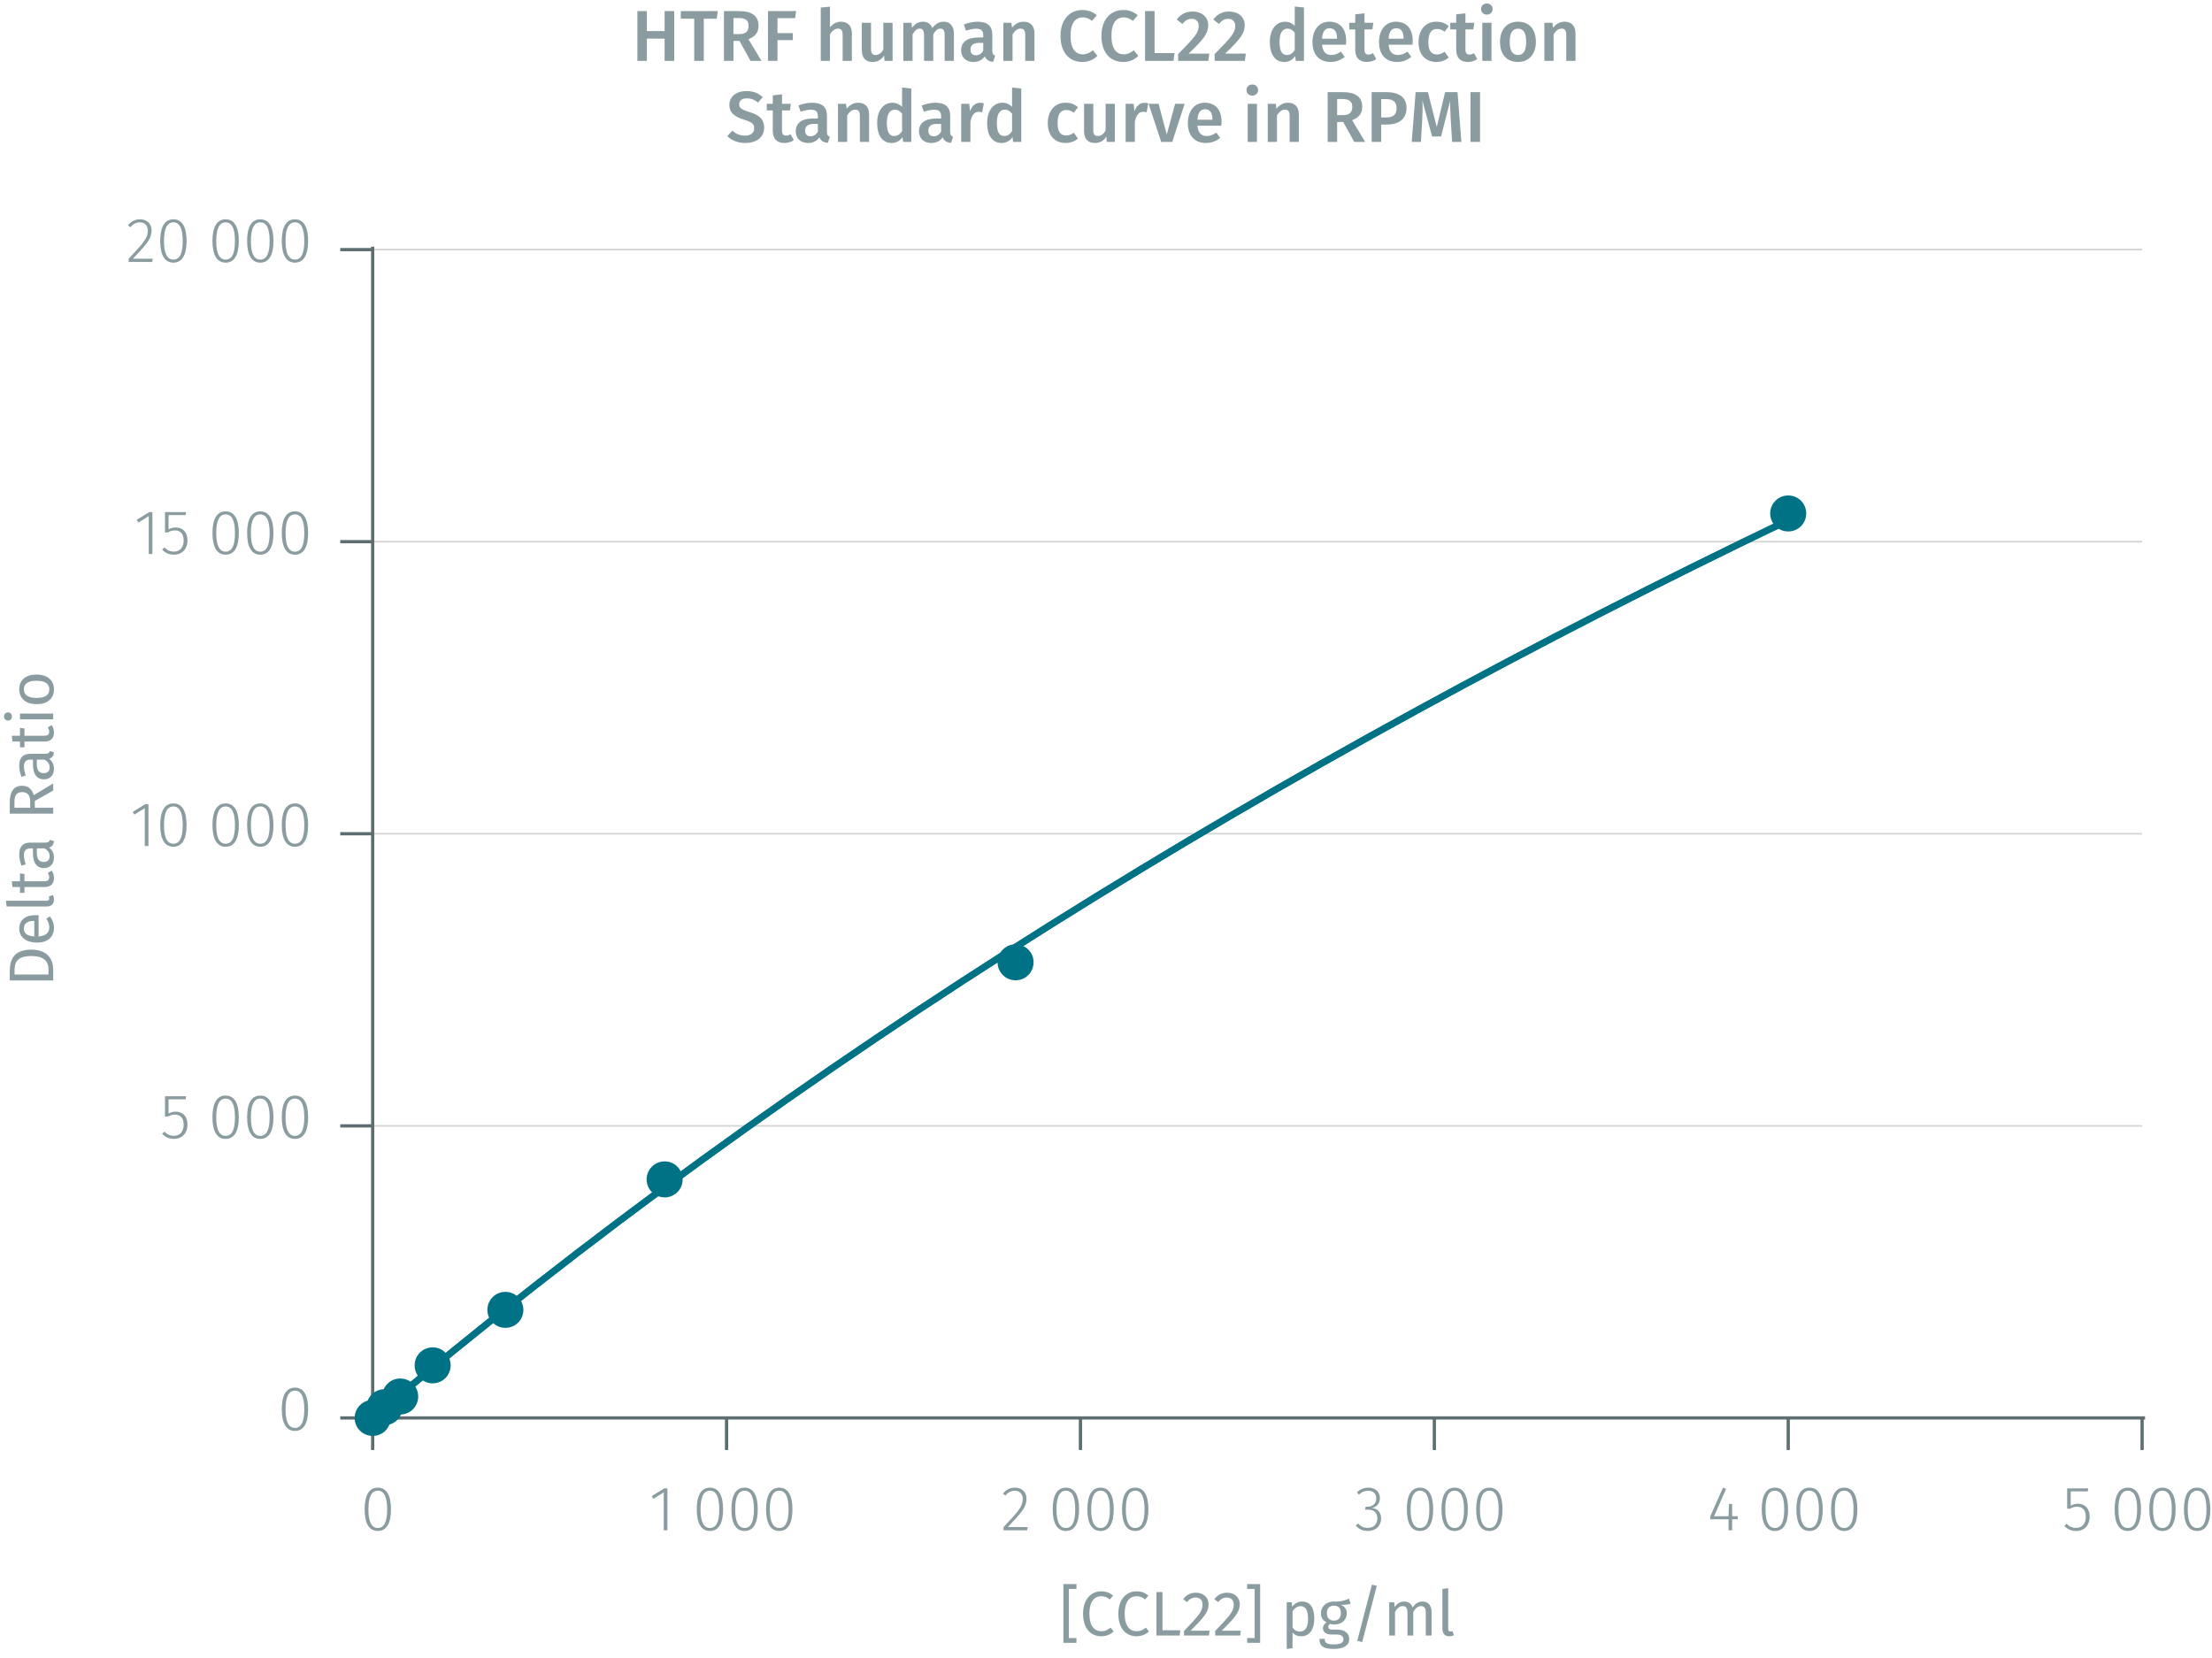 <?xml version="1.0" encoding="UTF-8"?><svg id="Calque_1" xmlns="http://www.w3.org/2000/svg" xmlns:xlink="http://www.w3.org/1999/xlink" viewBox="0 0 491.391 368.294"><defs><symbol id="_1-deep-blue-circle" viewBox="0 0 8 8"><path d="M8,4c0,2.229-1.771,4-4,4C1.792,8,0,6.229,0,4,0,1.792,1.792,0,4,0c2.229,0,4,1.792,4,4" fill="#007286" fill-rule="evenodd"/></symbol></defs><line x1="82.79" y1="250.128" x2="475.864" y2="250.128" fill="none" stroke="#d4d4d4" stroke-miterlimit="1.5" stroke-width=".36"/><line x1="82.79" y1="185.226" x2="475.864" y2="185.226" fill="none" stroke="#d4d4d4" stroke-miterlimit="1.5" stroke-width=".36"/><line x1="82.79" y1="120.341" x2="475.864" y2="120.341" fill="none" stroke="#d4d4d4" stroke-miterlimit="1.5" stroke-width=".36"/><line x1="82.79" y1="55.456" x2="475.864" y2="55.456" fill="none" stroke="#d4d4d4" stroke-miterlimit="1.5" stroke-width=".36"/><path d="M86.859,335.323c0,3.151-1.022,4.805-2.928,4.805-1.919,0-2.928-1.667-2.928-4.818s1.009-4.805,2.928-4.805,2.928,1.652,2.928,4.818Zm-5.015-.014c0,2.871,.742,4.146,2.087,4.146s2.073-1.261,2.073-4.132-.729-4.146-2.073-4.146c-1.331,0-2.087,1.261-2.087,4.133Z" fill="#8b9ca0"/><g><path d="M148.261,339.973h-.812v-8.419l-2.297,1.429-.378-.602,2.787-1.724h.701v9.315Z" fill="#8b9ca0"/><path d="M160.639,335.323c0,3.151-1.022,4.805-2.928,4.805-1.919,0-2.928-1.667-2.928-4.818s1.009-4.805,2.928-4.805,2.928,1.652,2.928,4.818Zm-5.015-.014c0,2.871,.742,4.146,2.087,4.146s2.073-1.261,2.073-4.132-.729-4.146-2.073-4.146c-1.331,0-2.087,1.261-2.087,4.133Z" fill="#8b9ca0"/><path d="M168.338,335.323c0,3.151-1.022,4.805-2.928,4.805-1.919,0-2.928-1.667-2.928-4.818s1.009-4.805,2.928-4.805,2.928,1.652,2.928,4.818Zm-5.015-.014c0,2.871,.742,4.146,2.087,4.146s2.073-1.261,2.073-4.132-.729-4.146-2.073-4.146c-1.331,0-2.087,1.261-2.087,4.133Z" fill="#8b9ca0"/><path d="M176.038,335.323c0,3.151-1.022,4.805-2.928,4.805-1.919,0-2.928-1.667-2.928-4.818s1.009-4.805,2.928-4.805,2.928,1.652,2.928,4.818Zm-5.015-.014c0,2.871,.742,4.146,2.087,4.146s2.073-1.261,2.073-4.132-.729-4.146-2.073-4.146c-1.331,0-2.087,1.261-2.087,4.133Z" fill="#8b9ca0"/></g><g><path d="M228.039,332.956c0,1.849-1.036,3.012-4.16,6.303h4.413l-.112,.715h-5.252v-.687c3.459-3.684,4.272-4.65,4.272-6.289,0-1.106-.7-1.808-1.765-1.808-.896,0-1.513,.379-2.087,1.065l-.56-.421c.742-.896,1.569-1.33,2.689-1.33,1.597,0,2.563,1.05,2.563,2.451Z" fill="#8b9ca0"/><path d="M239.716,335.323c0,3.151-1.022,4.805-2.928,4.805-1.919,0-2.928-1.667-2.928-4.818s1.009-4.805,2.928-4.805,2.928,1.652,2.928,4.818Zm-5.015-.014c0,2.871,.742,4.146,2.087,4.146s2.073-1.261,2.073-4.132-.729-4.146-2.073-4.146c-1.331,0-2.087,1.261-2.087,4.133Z" fill="#8b9ca0"/><path d="M247.415,335.323c0,3.151-1.022,4.805-2.928,4.805-1.919,0-2.928-1.667-2.928-4.818s1.009-4.805,2.928-4.805,2.928,1.652,2.928,4.818Zm-5.015-.014c0,2.871,.742,4.146,2.087,4.146s2.073-1.261,2.073-4.132-.729-4.146-2.073-4.146c-1.331,0-2.087,1.261-2.087,4.133Z" fill="#8b9ca0"/><path d="M255.115,335.323c0,3.151-1.022,4.805-2.928,4.805-1.919,0-2.928-1.667-2.928-4.818s1.009-4.805,2.928-4.805,2.928,1.652,2.928,4.818Zm-5.015-.014c0,2.871,.742,4.146,2.087,4.146s2.073-1.261,2.073-4.132-.729-4.146-2.073-4.146c-1.331,0-2.087,1.261-2.087,4.133Z" fill="#8b9ca0"/></g><g><path d="M306.549,332.83c0,1.261-.798,2.003-1.835,2.185,1.163,.057,2.101,.854,2.101,2.325,0,1.625-1.163,2.788-2.97,2.788-1.093,0-1.975-.406-2.675-1.205l.518-.462c.658,.714,1.317,.98,2.129,.98,1.373,0,2.157-.854,2.157-2.087,0-1.415-.841-1.961-2.102-1.961h-.616l.112-.659h.448c.98,0,1.919-.588,1.919-1.862,0-1.037-.714-1.682-1.793-1.682-.785,0-1.401,.253-2.073,.869l-.434-.505c.729-.7,1.527-1.05,2.549-1.05,1.625,0,2.563,1.022,2.563,2.325Z" fill="#8b9ca0"/><path d="M318.38,335.323c0,3.151-1.022,4.805-2.928,4.805-1.919,0-2.928-1.667-2.928-4.818s1.009-4.805,2.928-4.805,2.928,1.652,2.928,4.818Zm-5.015-.014c0,2.871,.742,4.146,2.087,4.146s2.073-1.261,2.073-4.132-.729-4.146-2.073-4.146c-1.331,0-2.087,1.261-2.087,4.133Z" fill="#8b9ca0"/><path d="M326.079,335.323c0,3.151-1.022,4.805-2.928,4.805-1.919,0-2.928-1.667-2.928-4.818s1.009-4.805,2.928-4.805,2.928,1.652,2.928,4.818Zm-5.015-.014c0,2.871,.742,4.146,2.087,4.146s2.073-1.261,2.073-4.132-.729-4.146-2.073-4.146c-1.331,0-2.087,1.261-2.087,4.133Z" fill="#8b9ca0"/><path d="M333.779,335.323c0,3.151-1.022,4.805-2.928,4.805-1.919,0-2.928-1.667-2.928-4.818s1.009-4.805,2.928-4.805,2.928,1.652,2.928,4.818Zm-5.015-.014c0,2.871,.742,4.146,2.087,4.146s2.073-1.261,2.073-4.132-.729-4.146-2.073-4.146c-1.331,0-2.087,1.261-2.087,4.133Z" fill="#8b9ca0"/></g><g><path d="M386.048,337.522h-1.261v2.451h-.798v-2.451h-4.076v-.603l2.844-6.415,.686,.279-2.661,6.065h3.208l.098-2.731h.7v2.731h1.261v.673Z" fill="#8b9ca0"/><path d="M397.22,335.323c0,3.151-1.022,4.805-2.928,4.805-1.919,0-2.928-1.667-2.928-4.818s1.009-4.805,2.928-4.805,2.928,1.652,2.928,4.818Zm-5.015-.014c0,2.871,.742,4.146,2.087,4.146s2.073-1.261,2.073-4.132-.729-4.146-2.073-4.146c-1.331,0-2.087,1.261-2.087,4.133Z" fill="#8b9ca0"/><path d="M404.92,335.323c0,3.151-1.022,4.805-2.928,4.805-1.919,0-2.928-1.667-2.928-4.818s1.009-4.805,2.928-4.805,2.928,1.652,2.928,4.818Zm-5.015-.014c0,2.871,.742,4.146,2.087,4.146s2.073-1.261,2.073-4.132-.729-4.146-2.073-4.146c-1.331,0-2.087,1.261-2.087,4.133Z" fill="#8b9ca0"/><path d="M412.62,335.323c0,3.151-1.022,4.805-2.928,4.805-1.919,0-2.928-1.667-2.928-4.818s1.009-4.805,2.928-4.805,2.928,1.652,2.928,4.818Zm-5.015-.014c0,2.871,.742,4.146,2.087,4.146s2.073-1.261,2.073-4.132-.729-4.146-2.073-4.146c-1.331,0-2.087,1.261-2.087,4.133Z" fill="#8b9ca0"/></g><g><path d="M463.784,331.331h-3.782v3.18c.448-.252,.953-.435,1.597-.435,1.597,0,2.62,1.093,2.62,2.899,0,1.835-1.163,3.152-2.998,3.152-1.135,0-1.961-.421-2.634-1.121l.504-.49c.588,.616,1.219,.925,2.129,.925,1.316,0,2.143-.952,2.143-2.479,0-1.555-.812-2.228-1.947-2.228-.63,0-1.037,.154-1.555,.448h-.645v-4.524h4.693l-.126,.673Z" fill="#8b9ca0"/><path d="M475.616,335.323c0,3.151-1.022,4.805-2.928,4.805-1.919,0-2.928-1.667-2.928-4.818s1.009-4.805,2.928-4.805,2.928,1.652,2.928,4.818Zm-5.015-.014c0,2.871,.742,4.146,2.087,4.146s2.073-1.261,2.073-4.132-.729-4.146-2.073-4.146c-1.331,0-2.087,1.261-2.087,4.133Z" fill="#8b9ca0"/><path d="M483.315,335.323c0,3.151-1.022,4.805-2.928,4.805-1.919,0-2.928-1.667-2.928-4.818s1.009-4.805,2.928-4.805,2.928,1.652,2.928,4.818Zm-5.015-.014c0,2.871,.742,4.146,2.087,4.146s2.073-1.261,2.073-4.132-.729-4.146-2.073-4.146c-1.331,0-2.087,1.261-2.087,4.133Z" fill="#8b9ca0"/><path d="M491.015,335.323c0,3.151-1.022,4.805-2.928,4.805-1.919,0-2.928-1.667-2.928-4.818s1.009-4.805,2.928-4.805,2.928,1.652,2.928,4.818Zm-5.015-.014c0,2.871,.742,4.146,2.087,4.146s2.073-1.261,2.073-4.132-.729-4.146-2.073-4.146c-1.331,0-2.087,1.261-2.087,4.133Z" fill="#8b9ca0"/></g><path d="M475.864,315.013v7.137m-78.615-7.137v7.137m-78.615-7.137v7.137m-78.615-7.137v7.137m-78.615-7.137v7.137m-78.615-7.137v7.137m-.655-7.137H476.52" fill="none" stroke="#5d6d71" stroke-miterlimit="1.5" stroke-width=".72"/><path d="M68.452,313.097c0,3.151-1.022,4.805-2.928,4.805-1.919,0-2.928-1.667-2.928-4.818s1.009-4.805,2.928-4.805,2.928,1.652,2.928,4.818Zm-5.015-.014c0,2.871,.742,4.146,2.087,4.146s2.073-1.261,2.073-4.132-.729-4.146-2.073-4.146c-1.331,0-2.087,1.261-2.087,4.133Z" fill="#8b9ca0"/><g><path d="M41.222,244.221h-3.782v3.18c.448-.252,.953-.435,1.597-.435,1.597,0,2.62,1.093,2.62,2.899,0,1.835-1.163,3.152-2.998,3.152-1.135,0-1.961-.421-2.634-1.121l.504-.49c.588,.616,1.219,.925,2.129,.925,1.316,0,2.143-.952,2.143-2.479,0-1.555-.812-2.228-1.947-2.228-.63,0-1.037,.154-1.555,.448h-.645v-4.524h4.693l-.126,.673Z" fill="#8b9ca0"/><path d="M53.052,248.214c0,3.151-1.022,4.805-2.928,4.805-1.919,0-2.928-1.667-2.928-4.818s1.009-4.805,2.928-4.805,2.928,1.652,2.928,4.818Zm-5.015-.014c0,2.871,.742,4.146,2.087,4.146s2.073-1.261,2.073-4.132-.729-4.146-2.073-4.146c-1.331,0-2.087,1.261-2.087,4.133Z" fill="#8b9ca0"/><path d="M60.752,248.214c0,3.151-1.022,4.805-2.928,4.805-1.919,0-2.928-1.667-2.928-4.818s1.009-4.805,2.928-4.805,2.928,1.652,2.928,4.818Zm-5.015-.014c0,2.871,.742,4.146,2.087,4.146s2.073-1.261,2.073-4.132-.729-4.146-2.073-4.146c-1.331,0-2.087,1.261-2.087,4.133Z" fill="#8b9ca0"/><path d="M68.452,248.214c0,3.151-1.022,4.805-2.928,4.805-1.919,0-2.928-1.667-2.928-4.818s1.009-4.805,2.928-4.805,2.928,1.652,2.928,4.818Zm-5.015-.014c0,2.871,.742,4.146,2.087,4.146s2.073-1.261,2.073-4.132-.729-4.146-2.073-4.146c-1.331,0-2.087,1.261-2.087,4.133Z" fill="#8b9ca0"/></g><g><path d="M32.975,187.962h-.812v-8.419l-2.297,1.429-.378-.602,2.787-1.724h.701v9.315Z" fill="#8b9ca0"/><path d="M41.447,183.311c0,3.151-1.022,4.805-2.928,4.805-1.919,0-2.928-1.667-2.928-4.818s1.009-4.805,2.928-4.805,2.928,1.652,2.928,4.818Zm-5.015-.014c0,2.871,.742,4.146,2.087,4.146s2.073-1.261,2.073-4.132-.729-4.146-2.073-4.146c-1.331,0-2.087,1.261-2.087,4.133Z" fill="#8b9ca0"/><path d="M53.053,183.311c0,3.151-1.022,4.805-2.928,4.805-1.919,0-2.928-1.667-2.928-4.818s1.009-4.805,2.928-4.805,2.928,1.652,2.928,4.818Zm-5.015-.014c0,2.871,.742,4.146,2.087,4.146s2.073-1.261,2.073-4.132-.729-4.146-2.073-4.146c-1.331,0-2.087,1.261-2.087,4.133Z" fill="#8b9ca0"/><path d="M60.752,183.311c0,3.151-1.022,4.805-2.928,4.805-1.919,0-2.928-1.667-2.928-4.818s1.009-4.805,2.928-4.805,2.928,1.652,2.928,4.818Zm-5.015-.014c0,2.871,.742,4.146,2.087,4.146s2.073-1.261,2.073-4.132-.729-4.146-2.073-4.146c-1.331,0-2.087,1.261-2.087,4.133Z" fill="#8b9ca0"/><path d="M68.452,183.311c0,3.151-1.022,4.805-2.928,4.805-1.919,0-2.928-1.667-2.928-4.818s1.009-4.805,2.928-4.805,2.928,1.652,2.928,4.818Zm-5.015-.014c0,2.871,.742,4.146,2.087,4.146s2.073-1.261,2.073-4.132-.729-4.146-2.073-4.146c-1.331,0-2.087,1.261-2.087,4.133Z" fill="#8b9ca0"/></g><g><path d="M33.857,123.077h-.812v-8.419l-2.297,1.429-.378-.602,2.787-1.724h.701v9.315Z" fill="#8b9ca0"/><path d="M41.222,114.434h-3.782v3.18c.448-.252,.953-.435,1.597-.435,1.597,0,2.62,1.093,2.62,2.899,0,1.835-1.163,3.152-2.998,3.152-1.135,0-1.961-.421-2.634-1.121l.504-.49c.588,.616,1.219,.925,2.129,.925,1.316,0,2.143-.952,2.143-2.479,0-1.555-.812-2.228-1.947-2.228-.63,0-1.037,.154-1.555,.448h-.645v-4.524h4.693l-.126,.673Z" fill="#8b9ca0"/><path d="M53.053,118.426c0,3.151-1.022,4.805-2.928,4.805-1.919,0-2.928-1.667-2.928-4.818s1.009-4.805,2.928-4.805,2.928,1.652,2.928,4.818Zm-5.015-.014c0,2.871,.742,4.146,2.087,4.146s2.073-1.261,2.073-4.132-.729-4.146-2.073-4.146c-1.331,0-2.087,1.261-2.087,4.133Z" fill="#8b9ca0"/><path d="M60.752,118.426c0,3.151-1.022,4.805-2.928,4.805-1.919,0-2.928-1.667-2.928-4.818s1.009-4.805,2.928-4.805,2.928,1.652,2.928,4.818Zm-5.015-.014c0,2.871,.742,4.146,2.087,4.146s2.073-1.261,2.073-4.132-.729-4.146-2.073-4.146c-1.331,0-2.087,1.261-2.087,4.133Z" fill="#8b9ca0"/><path d="M68.452,118.426c0,3.151-1.022,4.805-2.928,4.805-1.919,0-2.928-1.667-2.928-4.818s1.009-4.805,2.928-4.805,2.928,1.652,2.928,4.818Zm-5.015-.014c0,2.871,.742,4.146,2.087,4.146s2.073-1.261,2.073-4.132-.729-4.146-2.073-4.146c-1.331,0-2.087,1.261-2.087,4.133Z" fill="#8b9ca0"/></g><g><path d="M33.677,51.174c0,1.849-1.037,3.012-4.161,6.303h4.413l-.112,.715h-5.252v-.687c3.459-3.684,4.272-4.65,4.272-6.289,0-1.106-.7-1.808-1.765-1.808-.896,0-1.513,.379-2.087,1.065l-.56-.421c.742-.896,1.569-1.33,2.689-1.33,1.597,0,2.563,1.05,2.563,2.451Z" fill="#8b9ca0"/><path d="M41.447,53.542c0,3.151-1.022,4.805-2.928,4.805-1.919,0-2.928-1.667-2.928-4.818s1.009-4.805,2.928-4.805,2.928,1.652,2.928,4.818Zm-5.015-.014c0,2.871,.742,4.146,2.087,4.146s2.073-1.261,2.073-4.132-.729-4.146-2.073-4.146c-1.331,0-2.087,1.261-2.087,4.133Z" fill="#8b9ca0"/><path d="M53.053,53.542c0,3.151-1.022,4.805-2.928,4.805-1.919,0-2.928-1.667-2.928-4.818s1.009-4.805,2.928-4.805,2.928,1.652,2.928,4.818Zm-5.015-.014c0,2.871,.742,4.146,2.087,4.146s2.073-1.261,2.073-4.132-.729-4.146-2.073-4.146c-1.331,0-2.087,1.261-2.087,4.133Z" fill="#8b9ca0"/><path d="M60.752,53.542c0,3.151-1.022,4.805-2.928,4.805-1.919,0-2.928-1.667-2.928-4.818s1.009-4.805,2.928-4.805,2.928,1.652,2.928,4.818Zm-5.015-.014c0,2.871,.742,4.146,2.087,4.146s2.073-1.261,2.073-4.132-.729-4.146-2.073-4.146c-1.331,0-2.087,1.261-2.087,4.133Z" fill="#8b9ca0"/><path d="M68.452,53.542c0,3.151-1.022,4.805-2.928,4.805-1.919,0-2.928-1.667-2.928-4.818s1.009-4.805,2.928-4.805,2.928,1.652,2.928,4.818Zm-5.015-.014c0,2.871,.742,4.146,2.087,4.146s2.073-1.261,2.073-4.132-.729-4.146-2.073-4.146c-1.331,0-2.087,1.261-2.087,4.133Z" fill="#8b9ca0"/></g><path d="M82.79,55.456h-7.206m7.206,64.885h-7.206m7.206,64.885h-7.206m7.206,64.903h-7.206m7.206,64.885h-7.206m7.206,.649V54.807" fill="none" stroke="#5d6d71" stroke-miterlimit="1.5" stroke-width=".72"/><g><path d="M82.79,315.013c94.649-80.238,203.052-145.991,314.46-199.43" fill="none" stroke="#007286" stroke-miterlimit="1.5" stroke-width="1.44"/><path d="M82.79,315.013c94.649-80.238,203.052-145.991,314.46-199.43" fill="none" stroke="#007286" stroke-miterlimit="10" stroke-width="1.5"/></g><g><path d="M147.643,8.582h-3.938v4.946h-2.113V2.467h2.113V6.901h3.938V2.467h2.129V13.528h-2.129v-4.946Z" fill="#8b9ca0"/><path d="M159.227,4.148h-2.881V13.528h-2.129V4.148h-2.978v-1.681h8.211l-.224,1.681Z" fill="#8b9ca0"/><path d="M164.282,9.094h-1.345v4.434h-2.113V2.467h3.297c2.897,0,4.386,1.057,4.386,3.249,0,1.505-.736,2.401-2.241,2.993l2.897,4.818h-2.433l-2.449-4.434Zm-1.345-1.521h1.312c1.313,0,2.049-.528,2.049-1.857,0-1.2-.688-1.712-2.225-1.712h-1.137v3.569Z" fill="#8b9ca0"/><path d="M170.6,2.467h6.259l-.224,1.568h-3.922v3.313h3.41v1.568h-3.41v4.61h-2.113V2.467Z" fill="#8b9ca0"/><path d="M189.243,7.397v6.131h-2.049V7.717c0-1.057-.416-1.36-1.041-1.36-.72,0-1.28,.496-1.776,1.265v5.906h-2.049V1.683l2.049-.208V6.069c.656-.801,1.44-1.249,2.465-1.249,1.504,0,2.401,.977,2.401,2.577Z" fill="#8b9ca0"/><path d="M198.283,13.528h-1.777l-.112-1.185c-.624,.961-1.424,1.425-2.593,1.425-1.537,0-2.353-.992-2.353-2.625V5.06h2.049v5.827c0,.992,.32,1.328,1.024,1.328s1.28-.464,1.713-1.2V5.06h2.049V13.528Z" fill="#8b9ca0"/><path d="M211.901,7.397v6.131h-2.049V7.717c0-1.057-.416-1.36-.928-1.36-.704,0-1.137,.496-1.601,1.28v5.891h-2.049V7.717c0-1.057-.432-1.36-.929-1.36-.72,0-1.152,.496-1.616,1.28v5.891h-2.049V5.06h1.776l.16,1.104c.608-.848,1.376-1.345,2.449-1.345,.992,0,1.729,.528,2.049,1.425,.64-.88,1.424-1.425,2.545-1.425,1.345,0,2.241,.977,2.241,2.577Z" fill="#8b9ca0"/><path d="M221.083,12.376l-.433,1.36c-.944-.08-1.552-.4-1.873-1.232-.608,.896-1.521,1.265-2.545,1.265-1.681,0-2.721-1.072-2.721-2.609,0-1.841,1.376-2.833,3.841-2.833h1.073v-.48c0-1.104-.496-1.473-1.584-1.473-.577,0-1.393,.16-2.257,.448l-.464-1.393c1.04-.399,2.113-.608,3.057-.608,2.273,0,3.265,1.041,3.265,2.914v3.553c0,.688,.224,.929,.641,1.089Zm-2.657-1.137v-1.713h-.849c-1.328,0-1.984,.48-1.984,1.473,0,.816,.416,1.281,1.2,1.281,.705,0,1.249-.368,1.633-1.041Z" fill="#8b9ca0"/><path d="M229.803,7.397v6.131h-2.049V7.717c0-1.057-.4-1.36-1.041-1.36-.736,0-1.28,.496-1.776,1.28v5.891h-2.049V5.06h1.776l.16,1.104c.656-.848,1.505-1.345,2.577-1.345,1.521,0,2.401,.961,2.401,2.577Z" fill="#8b9ca0"/><path d="M243.659,3.396l-1.072,1.248c-.64-.512-1.296-.784-2.049-.784-1.537,0-2.721,1.12-2.721,4.113,0,2.914,1.152,4.098,2.721,4.098,.96,0,1.617-.416,2.257-.896l.993,1.248c-.672,.688-1.825,1.345-3.33,1.345-2.865,0-4.866-2.033-4.866-5.795,0-3.713,2.113-5.746,4.834-5.746,1.408,0,2.321,.416,3.233,1.169Z" fill="#8b9ca0"/><path d="M252.746,3.396l-1.072,1.248c-.64-.512-1.296-.784-2.049-.784-1.537,0-2.721,1.12-2.721,4.113,0,2.914,1.152,4.098,2.721,4.098,.96,0,1.617-.416,2.257-.896l.993,1.248c-.672,.688-1.825,1.345-3.33,1.345-2.865,0-4.866-2.033-4.866-5.795,0-3.713,2.113-5.746,4.834-5.746,1.408,0,2.321,.416,3.233,1.169Z" fill="#8b9ca0"/><path d="M256.488,11.799h4.434l-.24,1.729h-6.307V2.467h2.113V11.799Z" fill="#8b9ca0"/><path d="M268.41,5.589c0,1.825-1.041,3.153-4.37,6.323h4.61l-.224,1.616h-6.707v-1.505c3.681-3.745,4.578-4.754,4.578-6.274,0-.992-.624-1.568-1.553-1.568-.848,0-1.409,.352-2.081,1.137l-1.249-.993c.864-1.12,2-1.761,3.489-1.761,2.225,0,3.505,1.345,3.505,3.025Z" fill="#8b9ca0"/><path d="M276.522,5.589c0,1.825-1.041,3.153-4.37,6.323h4.61l-.224,1.616h-6.707v-1.505c3.681-3.745,4.578-4.754,4.578-6.274,0-.992-.624-1.568-1.553-1.568-.848,0-1.409,.352-2.081,1.137l-1.249-.993c.864-1.12,2-1.761,3.489-1.761,2.225,0,3.505,1.345,3.505,3.025Z" fill="#8b9ca0"/><path d="M289.674,1.668V13.528h-1.809l-.144-1.072c-.512,.769-1.329,1.312-2.417,1.312-2.113,0-3.217-1.776-3.217-4.466,0-2.609,1.312-4.482,3.409-4.482,.896,0,1.601,.385,2.129,.913V1.443l2.049,.225Zm-2.049,9.459v-3.873c-.448-.544-.928-.896-1.617-.896-1.057,0-1.761,.896-1.761,2.929,0,2.178,.625,2.93,1.633,2.93,.752,0,1.264-.368,1.745-1.089Z" fill="#8b9ca0"/><path d="M299.002,9.926h-5.314c.16,1.729,.96,2.289,2.081,2.289,.752,0,1.376-.24,2.113-.752l.849,1.168c-.833,.673-1.857,1.137-3.138,1.137-2.625,0-4.033-1.745-4.033-4.418,0-2.577,1.36-4.53,3.761-4.53,2.369,0,3.729,1.602,3.729,4.274,0,.271-.032,.608-.048,.832Zm-1.985-1.425c0-1.393-.496-2.225-1.648-2.225-.96,0-1.569,.641-1.681,2.321h3.329v-.097Z" fill="#8b9ca0"/><path d="M305.737,13.128c-.608,.433-1.376,.641-2.129,.641-1.665-.017-2.545-.961-2.545-2.77V6.533h-1.329v-1.473h1.329v-1.872l2.049-.24v2.112h1.969l-.208,1.473h-1.761v4.418c0,.832,.272,1.169,.896,1.169,.32,0,.64-.097,1.008-.305l.72,1.312Z" fill="#8b9ca0"/><path d="M313.786,9.926h-5.314c.16,1.729,.96,2.289,2.081,2.289,.752,0,1.376-.24,2.113-.752l.849,1.168c-.833,.673-1.857,1.137-3.138,1.137-2.625,0-4.033-1.745-4.033-4.418,0-2.577,1.36-4.53,3.761-4.53,2.369,0,3.729,1.602,3.729,4.274,0,.271-.032,.608-.048,.832Zm-1.985-1.425c0-1.393-.496-2.225-1.648-2.225-.96,0-1.569,.641-1.681,2.321h3.33v-.097Z" fill="#8b9ca0"/><path d="M321.833,5.813l-.913,1.232c-.56-.416-1.072-.608-1.712-.608-1.185,0-1.905,.864-1.905,2.897,0,2.049,.752,2.769,1.905,2.769,.64,0,1.088-.208,1.712-.608l.913,1.297c-.769,.624-1.649,.977-2.737,.977-2.449,0-3.969-1.697-3.969-4.402s1.521-4.546,3.954-4.546c1.104,0,1.953,.305,2.753,.993Z" fill="#8b9ca0"/><path d="M328.169,13.128c-.608,.433-1.376,.641-2.129,.641-1.665-.017-2.545-.961-2.545-2.77V6.533h-1.329v-1.473h1.329v-1.872l2.049-.24v2.112h1.969l-.208,1.473h-1.761v4.418c0,.832,.272,1.169,.896,1.169,.32,0,.641-.097,1.009-.305l.72,1.312Z" fill="#8b9ca0"/><path d="M331.592,2.019c0,.688-.528,1.232-1.296,1.232-.752,0-1.281-.544-1.281-1.232,0-.704,.528-1.248,1.281-1.248,.768,0,1.296,.544,1.296,1.248Zm-.256,11.509h-2.049V5.06h2.049V13.528Z" fill="#8b9ca0"/><path d="M341.194,9.286c0,2.674-1.489,4.482-3.986,4.482s-3.985-1.697-3.985-4.482c0-2.656,1.488-4.466,4.001-4.466,2.497,0,3.97,1.697,3.97,4.466Zm-5.811,0c0,2.033,.625,2.93,1.825,2.93s1.825-.912,1.825-2.93-.624-2.913-1.809-2.913c-1.201,0-1.841,.913-1.841,2.913Z" fill="#8b9ca0"/><path d="M349.994,7.397v6.131h-2.049V7.717c0-1.057-.4-1.36-1.041-1.36-.736,0-1.28,.496-1.776,1.28v5.891h-2.049V5.06h1.776l.16,1.104c.656-.848,1.505-1.345,2.577-1.345,1.521,0,2.401,.961,2.401,2.577Z" fill="#8b9ca0"/><path d="M169.435,21.588l-1.041,1.201c-.8-.656-1.568-.944-2.481-.944-.992,0-1.713,.448-1.713,1.312,0,.8,.432,1.152,2.273,1.729,1.937,.608,3.281,1.408,3.281,3.489,0,1.984-1.552,3.394-4.193,3.394-1.761,0-3.073-.624-3.986-1.521l1.088-1.217c.816,.688,1.697,1.104,2.849,1.104,1.185,0,2.033-.576,2.033-1.648,0-.929-.464-1.345-2.193-1.873-2.321-.72-3.33-1.648-3.33-3.329,0-1.841,1.584-3.058,3.762-3.058,1.617,0,2.689,.48,3.649,1.36Z" fill="#8b9ca0"/><path d="M176.346,31.128c-.608,.433-1.376,.641-2.129,.641-1.665-.017-2.545-.961-2.545-2.77v-4.466h-1.329v-1.473h1.329v-1.872l2.049-.24v2.112h1.969l-.208,1.473h-1.761v4.418c0,.832,.272,1.169,.896,1.169,.32,0,.641-.097,1.009-.305l.72,1.312Z" fill="#8b9ca0"/><path d="M184.347,30.376l-.433,1.36c-.944-.08-1.552-.4-1.873-1.232-.608,.896-1.521,1.265-2.545,1.265-1.681,0-2.721-1.072-2.721-2.609,0-1.841,1.376-2.833,3.841-2.833h1.073v-.48c0-1.104-.496-1.473-1.584-1.473-.577,0-1.393,.16-2.257,.448l-.464-1.393c1.04-.399,2.113-.608,3.057-.608,2.273,0,3.265,1.041,3.265,2.914v3.553c0,.688,.224,.929,.641,1.089Zm-2.657-1.137v-1.713h-.849c-1.328,0-1.984,.48-1.984,1.473,0,.816,.416,1.281,1.2,1.281,.705,0,1.249-.368,1.633-1.041Z" fill="#8b9ca0"/><path d="M193.067,25.397v6.131h-2.049v-5.811c0-1.057-.4-1.36-1.041-1.36-.736,0-1.28,.496-1.776,1.28v5.891h-2.049v-8.468h1.776l.16,1.104c.656-.848,1.505-1.345,2.577-1.345,1.521,0,2.401,.961,2.401,2.577Z" fill="#8b9ca0"/><path d="M202.443,19.668v11.86h-1.809l-.144-1.072c-.512,.769-1.329,1.312-2.417,1.312-2.113,0-3.217-1.776-3.217-4.466,0-2.609,1.312-4.482,3.409-4.482,.896,0,1.601,.385,2.129,.913v-4.29l2.049,.225Zm-2.049,9.459v-3.873c-.448-.544-.928-.896-1.617-.896-1.057,0-1.761,.896-1.761,2.929,0,2.178,.625,2.93,1.633,2.93,.752,0,1.264-.368,1.745-1.089Z" fill="#8b9ca0"/><path d="M211.723,30.376l-.433,1.36c-.944-.08-1.552-.4-1.873-1.232-.608,.896-1.521,1.265-2.545,1.265-1.681,0-2.721-1.072-2.721-2.609,0-1.841,1.376-2.833,3.841-2.833h1.073v-.48c0-1.104-.496-1.473-1.584-1.473-.577,0-1.393,.16-2.257,.448l-.464-1.393c1.04-.399,2.113-.608,3.057-.608,2.273,0,3.265,1.041,3.265,2.914v3.553c0,.688,.224,.929,.641,1.089Zm-2.657-1.137v-1.713h-.849c-1.328,0-1.984,.48-1.984,1.473,0,.816,.416,1.281,1.2,1.281,.705,0,1.249-.368,1.633-1.041Z" fill="#8b9ca0"/><path d="M218.554,22.949l-.352,1.984c-.256-.064-.448-.096-.752-.096-1.024,0-1.553,.752-1.873,2.177v4.514h-2.049v-8.468h1.776l.192,1.665c.4-1.217,1.216-1.889,2.208-1.889,.304,0,.577,.032,.849,.112Z" fill="#8b9ca0"/><path d="M226.875,19.668v11.86h-1.809l-.144-1.072c-.512,.769-1.329,1.312-2.417,1.312-2.113,0-3.217-1.776-3.217-4.466,0-2.609,1.312-4.482,3.409-4.482,.896,0,1.601,.385,2.129,.913v-4.29l2.049,.225Zm-2.049,9.459v-3.873c-.448-.544-.928-.896-1.617-.896-1.057,0-1.761,.896-1.761,2.929,0,2.178,.625,2.93,1.633,2.93,.752,0,1.264-.368,1.745-1.089Z" fill="#8b9ca0"/><path d="M239.466,23.813l-.913,1.232c-.56-.416-1.072-.608-1.712-.608-1.185,0-1.905,.864-1.905,2.897,0,2.049,.752,2.769,1.905,2.769,.64,0,1.088-.208,1.712-.608l.913,1.297c-.769,.624-1.649,.977-2.737,.977-2.449,0-3.969-1.697-3.969-4.402s1.521-4.546,3.954-4.546c1.104,0,1.953,.305,2.753,.993Z" fill="#8b9ca0"/><path d="M247.658,31.528h-1.776l-.112-1.185c-.624,.961-1.424,1.425-2.593,1.425-1.537,0-2.353-.992-2.353-2.625v-6.083h2.049v5.827c0,.992,.32,1.328,1.024,1.328s1.28-.464,1.712-1.2v-5.955h2.049v8.468Z" fill="#8b9ca0"/><path d="M255.082,22.949l-.352,1.984c-.256-.064-.448-.096-.752-.096-1.024,0-1.553,.752-1.873,2.177v4.514h-2.049v-8.468h1.776l.192,1.665c.4-1.217,1.216-1.889,2.208-1.889,.304,0,.577,.032,.849,.112Z" fill="#8b9ca0"/><path d="M260.409,31.528h-2.449l-2.801-8.468h2.225l1.809,6.819,1.857-6.819h2.113l-2.753,8.468Z" fill="#8b9ca0"/><path d="M271.323,27.926h-5.314c.16,1.729,.96,2.289,2.081,2.289,.752,0,1.376-.24,2.113-.752l.849,1.168c-.833,.673-1.857,1.137-3.138,1.137-2.625,0-4.033-1.745-4.033-4.418,0-2.577,1.36-4.53,3.761-4.53,2.369,0,3.729,1.602,3.729,4.274,0,.271-.032,.608-.048,.832Zm-1.985-1.425c0-1.393-.496-2.225-1.648-2.225-.96,0-1.569,.641-1.681,2.321h3.329v-.097Z" fill="#8b9ca0"/><path d="M279.48,20.019c0,.688-.528,1.232-1.296,1.232-.752,0-1.281-.544-1.281-1.232,0-.704,.528-1.248,1.281-1.248,.768,0,1.296,.544,1.296,1.248Zm-.256,11.509h-2.049v-8.468h2.049v8.468Z" fill="#8b9ca0"/><path d="M288.538,25.397v6.131h-2.049v-5.811c0-1.057-.4-1.36-1.041-1.36-.736,0-1.28,.496-1.776,1.28v5.891h-2.049v-8.468h1.776l.16,1.104c.656-.848,1.505-1.345,2.577-1.345,1.521,0,2.401,.961,2.401,2.577Z" fill="#8b9ca0"/><path d="M298.392,27.094h-1.345v4.434h-2.113v-11.061h3.297c2.897,0,4.386,1.057,4.386,3.249,0,1.505-.736,2.401-2.241,2.993l2.897,4.818h-2.433l-2.449-4.434Zm-1.345-1.521h1.312c1.313,0,2.049-.528,2.049-1.857,0-1.2-.688-1.712-2.225-1.712h-1.137v3.569Z" fill="#8b9ca0"/><path d="M312.458,23.989c0,2.545-1.84,3.682-4.337,3.682h-1.297v3.857h-2.113v-11.061h3.266c2.785,0,4.481,1.137,4.481,3.521Zm-2.208,0c0-1.393-.849-1.969-2.289-1.969h-1.137v4.065h1.137c1.409,0,2.289-.48,2.289-2.097Z" fill="#8b9ca0"/><path d="M324.651,31.528h-2.065l-.288-4.626c-.096-1.633-.176-3.346-.144-4.514l-2.017,7.939h-2.001l-2.145-7.955c.064,1.488,.032,3.009-.064,4.594l-.272,4.562h-2.049l.88-11.061h2.721l1.969,7.747,1.856-7.747h2.753l.864,11.061Z" fill="#8b9ca0"/><path d="M328.792,31.528h-2.113v-11.061h2.113v11.061Z" fill="#8b9ca0"/></g><g><path d="M239.129,353.001h-1.681v10.912h1.681v1.064h-2.899v-13.055h2.899v1.078Z" fill="#8b9ca0"/><path d="M247.279,354.485l-.729,.854c-.603-.49-1.19-.714-1.863-.714-1.457,0-2.676,.98-2.676,3.894,0,2.788,1.163,3.881,2.662,3.881,.911,0,1.513-.393,2.059-.799l.658,.841c-.532,.546-1.457,1.078-2.759,1.078-2.339,0-4.034-1.751-4.034-5.001s1.821-4.986,4.006-4.986c1.219,0,1.905,.336,2.676,.952Z" fill="#8b9ca0"/><path d="M255.119,354.485l-.729,.854c-.603-.49-1.19-.714-1.863-.714-1.457,0-2.676,.98-2.676,3.894,0,2.788,1.163,3.881,2.662,3.881,.911,0,1.513-.393,2.059-.799l.658,.841c-.532,.546-1.457,1.078-2.759,1.078-2.339,0-4.034-1.751-4.034-5.001s1.821-4.986,4.006-4.986c1.219,0,1.905,.336,2.676,.952Z" fill="#8b9ca0"/><path d="M258.239,362.189h3.964l-.154,1.163h-5.141v-9.651h1.331v8.488Z" fill="#8b9ca0"/><path d="M268.488,356.405c0,1.75-1.121,2.997-3.992,5.869h4.216l-.154,1.078h-5.533v-1.022c3.306-3.446,4.118-4.343,4.118-5.869,0-.98-.63-1.555-1.541-1.555-.784,0-1.303,.308-1.933,1.022l-.84-.673c.756-.938,1.667-1.414,2.844-1.414,1.723,0,2.815,1.106,2.815,2.563Z" fill="#8b9ca0"/><path d="M275.418,356.405c0,1.75-1.121,2.997-3.992,5.869h4.216l-.154,1.078h-5.533v-1.022c3.306-3.446,4.118-4.343,4.118-5.869,0-.98-.63-1.555-1.541-1.555-.784,0-1.303,.308-1.933,1.022l-.84-.673c.756-.938,1.667-1.414,2.844-1.414,1.723,0,2.815,1.106,2.815,2.563Z" fill="#8b9ca0"/><path d="M279.939,364.977h-2.9v-1.064h1.681v-10.912h-1.681v-1.078h2.9v13.055Z" fill="#8b9ca0"/><path d="M291.967,359.654c0,2.241-.995,3.866-2.9,3.866-.798,0-1.457-.266-1.933-.84v3.501l-1.289,.154v-10.365h1.107l.098,.994c.546-.756,1.345-1.162,2.186-1.162,1.961,0,2.731,1.526,2.731,3.852Zm-1.387,0c0-1.919-.561-2.829-1.667-2.829-.785,0-1.387,.561-1.779,1.148v3.6c.378,.574,.952,.896,1.625,.896,1.177,0,1.821-.882,1.821-2.815Z" fill="#8b9ca0"/><path d="M300.044,356.306c-.616,.196-1.316,.225-2.157,.225,.868,.392,1.303,1.008,1.303,1.862,0,1.457-1.051,2.508-2.816,2.508-.336,0-.63-.042-.938-.141-.21,.154-.364,.421-.364,.687,0,.337,.21,.603,.967,.603h1.177c1.513,0,2.521,.868,2.521,2.045,0,1.429-1.176,2.241-3.459,2.241-2.41,0-3.166-.742-3.166-2.241h1.163c0,.841,.378,1.232,2.003,1.232,1.597,0,2.157-.406,2.157-1.148,0-.7-.56-1.051-1.484-1.051h-1.163c-1.317,0-1.905-.658-1.905-1.4,0-.477,.28-.952,.812-1.303-.854-.448-1.247-1.093-1.247-2.045,0-1.513,1.218-2.577,2.843-2.577,1.835,.042,2.507-.267,3.376-.658l.378,1.162Zm-5.281,2.073c0,.98,.546,1.667,1.555,1.667s1.555-.616,1.555-1.681c0-1.079-.532-1.64-1.583-1.64-.995,0-1.527,.687-1.527,1.653Z" fill="#8b9ca0"/><path d="M305.853,352.3l-3.236,12.509-1.106-.267,3.25-12.494,1.092,.252Z" fill="#8b9ca0"/><path d="M318.022,358.057v5.295h-1.289v-5.112c0-1.107-.476-1.43-1.037-1.43-.798,0-1.232,.519-1.737,1.303v5.239h-1.289v-5.112c0-1.107-.477-1.43-1.037-1.43-.798,0-1.247,.519-1.737,1.303v5.239h-1.289v-7.382h1.107l.112,1.078c.49-.742,1.163-1.246,2.129-1.246,.91,0,1.583,.49,1.863,1.33,.532-.798,1.205-1.33,2.199-1.33,1.205,0,2.003,.868,2.003,2.255Z" fill="#8b9ca0"/><path d="M320.425,361.895v-8.895l1.289-.154v9.021c0,.392,.126,.588,.462,.588,.182,0,.336-.028,.476-.084l.336,.896c-.28,.154-.645,.252-1.022,.252-.938,0-1.541-.574-1.541-1.625Z" fill="#8b9ca0"/></g><g><path d="M6.948,210.98c3.936,0,4.875,2.451,4.875,4.538v2.312H2.171v-2.018c0-2.465,.771-4.832,4.777-4.832Zm-3.712,5.519h7.536v-1.078c0-1.514-.644-3.026-3.824-3.026-3.264,0-3.712,1.583-3.712,3.124v.98Z" fill="#8b9ca0"/><path d="M8.573,203.337v4.707c1.709-.126,2.368-.925,2.368-1.989,0-.729-.196-1.274-.645-1.919l.771-.561c.574,.729,.924,1.555,.924,2.577,0,2.06-1.443,3.264-3.782,3.264-2.297,0-3.937-1.162-3.937-3.067,0-1.989,1.387-3.039,3.642-3.039,.252,0,.49,.014,.658,.027Zm-1.036,1.247c-1.443,0-2.241,.574-2.241,1.736,0,.981,.686,1.625,2.325,1.724v-3.46h-.084Z" fill="#8b9ca0"/><path d="M10.366,201.393H1.471l-.154-1.288H10.338c.392,0,.588-.126,.588-.463,0-.182-.028-.336-.084-.476l.896-.336c.154,.279,.252,.644,.252,1.022,0,.938-.574,1.54-1.625,1.54Z" fill="#8b9ca0"/><path d="M11.487,193.425c.336,.49,.504,1.022,.504,1.652,0,1.247-.729,1.989-2.101,1.989H5.435v1.289h-.994v-1.289h-1.667l-.154-1.288h1.821v-1.751l.994,.14v1.611h4.398c.743,0,1.093-.238,1.093-.883,0-.322-.098-.616-.294-.98l.854-.49Z" fill="#8b9ca0"/><path d="M11.094,186.579l.896,.294c-.084,.742-.378,1.219-1.106,1.443,.771,.518,1.106,1.302,1.106,2.198,0,1.472-.91,2.354-2.227,2.354-1.583,0-2.438-1.19-2.438-3.25v-1.134h-.546c-1.064,0-1.457,.518-1.457,1.54,0,.547,.14,1.233,.392,1.989l-.938,.322c-.336-.91-.504-1.723-.504-2.549,0-1.779,.911-2.592,2.452-2.592h3.375c.645,0,.854-.238,.995-.616Zm-1.219,1.905h-1.695v.966c0,1.359,.504,2.046,1.513,2.046,.868,0,1.331-.435,1.331-1.275,0-.756-.378-1.316-1.149-1.736Z" fill="#8b9ca0"/><path d="M7.732,177.942v1.499h4.09v1.331H2.171v-2.536c0-2.409,.925-3.67,2.731-3.67,1.359,0,2.171,.701,2.592,2.088l4.328-2.605v1.582l-4.09,2.312Zm-1.022,.154c0-1.345-.504-2.115-1.807-2.115-1.205,0-1.695,.687-1.695,2.27v1.19h3.502v-1.345Z" fill="#8b9ca0"/><path d="M11.094,166.853l.896,.294c-.084,.742-.378,1.219-1.106,1.443,.771,.518,1.106,1.303,1.106,2.199,0,1.471-.91,2.353-2.227,2.353-1.583,0-2.438-1.19-2.438-3.249v-1.135h-.546c-1.064,0-1.457,.518-1.457,1.54,0,.547,.14,1.233,.392,1.989l-.938,.322c-.336-.91-.504-1.723-.504-2.549,0-1.779,.911-2.592,2.452-2.592h3.375c.645,0,.854-.238,.995-.616Zm-1.219,1.905h-1.695v.966c0,1.359,.504,2.046,1.513,2.046,.868,0,1.331-.435,1.331-1.275,0-.756-.378-1.316-1.149-1.736Z" fill="#8b9ca0"/><path d="M11.487,161.1c.336,.49,.504,1.022,.504,1.652,0,1.247-.729,1.989-2.101,1.989H5.435v1.289h-.994v-1.289h-1.667l-.154-1.288h1.821v-1.751l.994,.14v1.611h4.398c.743,0,1.093-.238,1.093-.883,0-.322-.098-.616-.294-.98l.854-.49Z" fill="#8b9ca0"/><path d="M1.779,158.274c.49,0,.869,.363,.869,.91,0,.532-.378,.896-.869,.896-.504,0-.882-.364-.882-.896,0-.547,.378-.91,.882-.91Zm10.043,.252v1.288H4.441v-1.288h7.382Z" fill="#8b9ca0"/><path d="M8.124,149.857c2.284,0,3.866,1.204,3.866,3.292,0,2.101-1.513,3.291-3.852,3.291-2.283,0-3.866-1.204-3.866-3.306s1.513-3.277,3.852-3.277Zm.014,5.196c1.919,0,2.815-.672,2.815-1.904s-.896-1.905-2.83-1.905c-1.919,0-2.815,.672-2.815,1.891,0,1.233,.896,1.919,2.83,1.919Z" fill="#8b9ca0"/></g><use width="8" height="8" transform="translate(393.246 110.071)" xlink:href="#_1-deep-blue-circle"/><use width="8" height="8" transform="translate(221.605 209.783)" xlink:href="#_1-deep-blue-circle"/><use width="8" height="8" transform="translate(143.645 258.017)" xlink:href="#_1-deep-blue-circle"/><use width="8" height="8" transform="translate(108.269 287)" xlink:href="#_1-deep-blue-circle"/><use width="8" height="8" transform="translate(92.11 299.328)" xlink:href="#_1-deep-blue-circle"/><use width="8" height="8" transform="translate(84.903 306.25)" xlink:href="#_1-deep-blue-circle"/><use width="8" height="8" transform="translate(81.409 308.629)" xlink:href="#_1-deep-blue-circle"/><use width="8" height="8" transform="translate(78.789 311.008)" xlink:href="#_1-deep-blue-circle"/></svg>